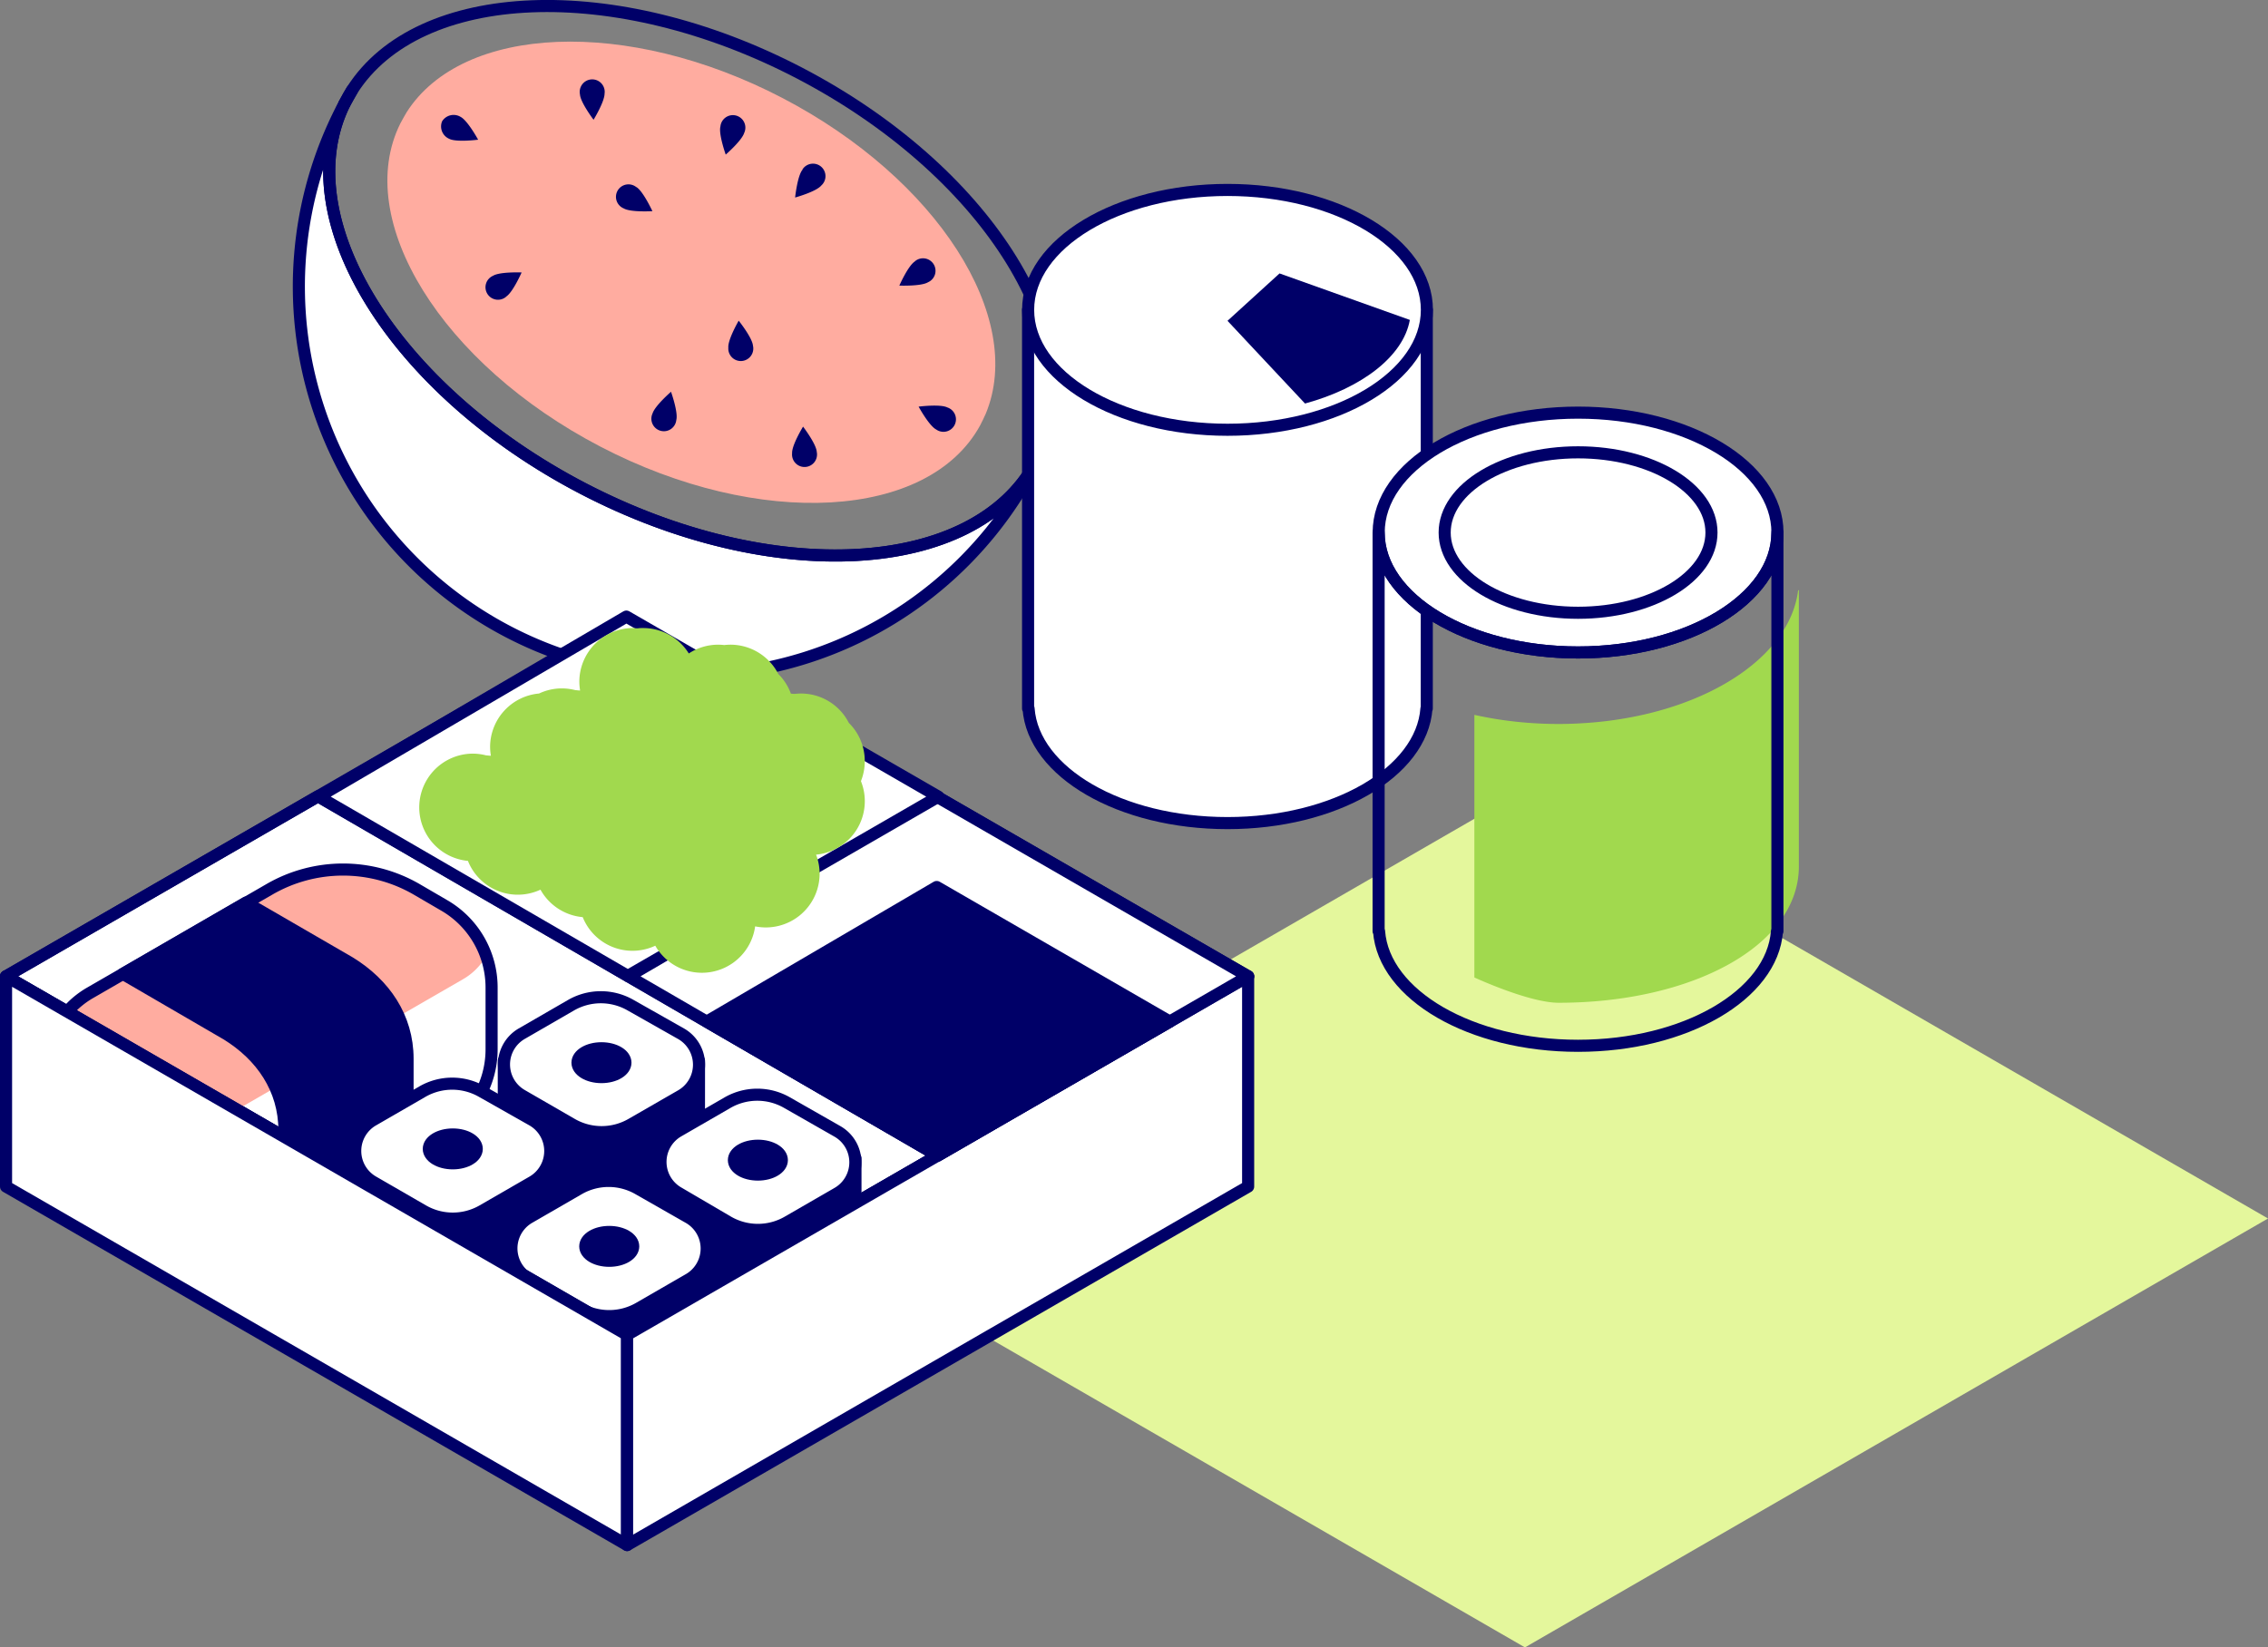 <svg xmlns="http://www.w3.org/2000/svg" viewBox="0 0 562.72 408.86"><rect x="0" y="0" width="562.72" height="408.86" fill="#808080" stroke="none"/><defs><style>.cls-1{fill:#e4f79c;}.cls-2{fill:#fff;}.cls-2,.cls-5,.cls-6{stroke:#000068;stroke-linecap:round;stroke-linejoin:round;stroke-width:3px;}.cls-3{fill:#ffaca0;}.cls-4,.cls-6{fill:#000068;}.cls-5{fill:none;}.cls-7{fill:#a1d94e;}</style></defs><title>bento</title><g id="Capa_2" data-name="Capa 2"><g id="Capa_1-2" data-name="Capa 1"><polygon class="cls-1" points="562.72 302.41 378.36 195.96 194 302.42 378.36 408.86 562.72 302.41"/><path class="cls-2" d="M144.67,121.25c-46.95-24.45-73.26-67-59.21-95.49l-.6,1.13a96.63,96.63,0,0,0,171.42,89.24l.57-1.15C241.58,142.82,191.63,145.69,144.67,121.25Z"/><path class="cls-2" d="M85.81,25.07l-.35.69c.62-1.14,1.25-2.27,1.9-3.38C86.8,23.25,86.29,24.14,85.81,25.07Z"/><path class="cls-3" d="M149,110.86c39.42,20.52,81.36,18.11,94.17-5.26.49-1,1-1.95,1.41-2.93,9.9-23.87-12.06-58.36-50.51-78.38s-79.3-18.22-93.18,3.57c-.55.93-1.08,1.88-1.59,2.84C87.48,54.6,109.56,90.34,149,110.86Z"/><path class="cls-2" d="M257.22,114.31c.48-.93.92-1.86,1.31-2.81-.53,1.16-1.09,2.33-1.68,3.48C257,114.76,257.1,114.53,257.22,114.31Z"/><path class="cls-4" d="M150,23.11c.1,2-2.73,6.61-2.73,6.61S144,25.4,143.9,23.43a3.1,3.1,0,1,1,6.12-.32Z"/><path class="cls-4" d="M114.27,29c1.76.9,4.36,5.67,4.36,5.67s-5.39.69-7.15-.21a3.34,3.34,0,0,1-1.79-4.35A3.36,3.36,0,0,1,114.27,29Z"/><path class="cls-4" d="M184.67,32.9c-.5,1.91-4.61,5.47-4.61,5.47s-1.82-5.12-1.31-7a3.1,3.1,0,1,1,5.92,1.56Z"/><path class="cls-4" d="M157.87,46.41c1.69,1,4,6,4,6s-5.43.32-7.12-.69a3.1,3.1,0,1,1,3.15-5.26Z"/><path class="cls-4" d="M227,64.88c-1.68,1.05-3.86,6-3.86,6s5.43.21,7.11-.83a3.1,3.1,0,1,0-3.25-5.2Z"/><path class="cls-4" d="M199.12,42.11c-1.28,1.51-1.84,6.91-1.84,6.91s5.24-1.44,6.51-3a3.1,3.1,0,1,0-4.67-4Z"/><path class="cls-4" d="M125.57,73.62c1.67-1.05,3.85-6,3.85-6s-5.43-.22-7.1.83a3.1,3.1,0,1,0,3.25,5.2Z"/><path class="cls-4" d="M196.53,112.49c-.1-2,2.72-6.61,2.72-6.61s3.3,4.32,3.4,6.29a3.1,3.1,0,1,1-6.12.32Z"/><path class="cls-4" d="M232.28,106.59c-1.76-.9-4.36-5.67-4.36-5.67s5.39-.69,7.15.21a3.1,3.1,0,1,1-2.79,5.46Z"/><path class="cls-4" d="M161.88,102.7c.5-1.91,4.61-5.47,4.61-5.47s1.82,5.12,1.31,7a3.1,3.1,0,1,1-5.92-1.56Z"/><path class="cls-4" d="M180.71,86.26c-.15-2,2.57-6.67,2.57-6.67s3.39,4.24,3.54,6.21a3.1,3.1,0,1,1-6.11.46Z"/><path class="cls-5" d="M144.67,121.25c47,24.44,96.91,21.57,112.18-6.27.59-1.15,1.15-2.32,1.68-3.48C270.32,83.06,244.16,42,198.36,18.13s-94.47-21.71-111,4.25c-.65,1.11-1.28,2.24-1.9,3.38C71.41,54.24,97.72,96.8,144.67,121.25Z"/><polygon class="cls-2" points="78.91 197.62 232.63 286.8 155.59 331.29 1.5 242.31 78.91 197.62"/><path class="cls-3" d="M109.73,224.67l-6.86-4a36.44,36.44,0,0,0-36.47,0L60.68,224l-.09-.05L30,241.7h0l-8.19,4.73A22.07,22.07,0,0,0,11.29,261a15.36,15.36,0,0,0,7.3,9.59L35.1,280.1a15.6,15.6,0,0,0,15.58,0l64.16-37.05a15.39,15.39,0,0,0,5.49-5.31A23.54,23.54,0,0,0,109.73,224.67Z"/><path class="cls-5" d="M66.86,220.71,22.31,246.43a22.07,22.07,0,0,0-11,19.12v16.28a23.56,23.56,0,0,0,11.78,20.4l13.33,7.7a23.56,23.56,0,0,0,23.59,0l50.2-29.07a23.59,23.59,0,0,0,11.76-20.33l0-15.38a23.55,23.55,0,0,0-11.78-20.46l-6.86-4A36.44,36.44,0,0,0,66.86,220.71Z"/><path class="cls-6" d="M101.12,286V262.76c0-10.25-5.69-18.56-14.41-23.89L61.05,224,30.5,241.7l25.66,14.92c8.73,5.33,14.41,13.65,14.41,23.89v23.26Z"/><path class="cls-6" d="M173.43,263.27H125v26.4h0a8.75,8.75,0,0,0,4.41,7.61l12.43,7.17a14.77,14.77,0,0,0,14.8,0L169,297.32a8.76,8.76,0,0,0,4.41-7.65h0Z"/><path class="cls-2" d="M129.44,256.55l12.27-7.09a14.81,14.81,0,0,1,14.73,0L169,256.57A8.84,8.84,0,0,1,169,271.9L156.67,279a14.82,14.82,0,0,1-14.8,0l-12.43-7.18A8.83,8.83,0,0,1,129.44,256.55Z"/><ellipse class="cls-6" cx="149.23" cy="263.74" rx="5.95" ry="3.58"/><path class="cls-6" d="M136.55,284.67H88.14v26.4h0a8.78,8.78,0,0,0,4.42,7.61L105,325.85a14.75,14.75,0,0,0,14.79,0l12.35-7.13a8.74,8.74,0,0,0,4.42-7.65h0Z"/><path class="cls-2" d="M92.56,278l12.27-7.09a14.81,14.81,0,0,1,14.73,0L132.09,278a8.84,8.84,0,0,1,0,15.33l-12.35,7.13a14.8,14.8,0,0,1-14.79,0l-12.43-7.18A8.83,8.83,0,0,1,92.56,278Z"/><ellipse class="cls-6" cx="112.34" cy="285.14" rx="5.95" ry="3.58"/><path class="cls-6" d="M212.25,287.46H163.84v26.39h0a8.76,8.76,0,0,0,4.42,7.61l12.43,7.18a14.8,14.8,0,0,0,14.79,0l12.35-7.13a8.75,8.75,0,0,0,4.42-7.66h0Z"/><path class="cls-2" d="M168.26,280.74l12.27-7.09a14.81,14.81,0,0,1,14.73,0l12.53,7.15a8.84,8.84,0,0,1,0,15.33l-12.35,7.13a14.8,14.8,0,0,1-14.79,0L168.26,296A8.83,8.83,0,0,1,168.26,280.74Z"/><ellipse class="cls-6" cx="188.04" cy="287.93" rx="5.95" ry="3.58"/><path class="cls-6" d="M175.36,308.86H127v26.4h0a8.72,8.72,0,0,0,4.41,7.6L143.8,350a14.82,14.82,0,0,0,14.8,0L171,342.91a8.76,8.76,0,0,0,4.41-7.65h0Z"/><path class="cls-2" d="M131.37,302.14l12.27-7.09a14.81,14.81,0,0,1,14.73,0l12.53,7.15a8.84,8.84,0,0,1,0,15.33l-12.35,7.13a14.82,14.82,0,0,1-14.8,0l-12.43-7.18A8.83,8.83,0,0,1,131.37,302.14Z"/><ellipse class="cls-6" cx="151.16" cy="309.33" rx="5.95" ry="3.58"/><polygon class="cls-5" points="1.5 242.31 155.59 153.34 309.68 242.31 155.59 331.29 1.5 242.31"/><polygon class="cls-2" points="1.5 242.31 1.5 294.49 155.59 383.46 155.59 331.29 1.5 242.31"/><polygon class="cls-2" points="309.68 294.49 309.68 242.31 155.59 331.29 155.59 383.46 309.68 294.49"/><polygon class="cls-2" points="232.27 197.62 155.95 242.31 232.63 286.8 309.68 242.31 232.27 197.62"/><polygon class="cls-2" points="155.41 153.03 79.08 197.72 155.77 242.21 232.81 197.72 155.41 153.03"/><path class="cls-7" d="M214.56,188.88a13.3,13.3,0,0,0-3.95-9.47,13.34,13.34,0,0,0-11.88-7.29,14.74,14.74,0,0,0-1.5.09q-.51,0-1-.06a13.39,13.39,0,0,0-3.12-4.88A13.35,13.35,0,0,0,181.21,160a15.11,15.11,0,0,0-1.51.09,14.93,14.93,0,0,0-1.51-.09,13.27,13.27,0,0,0-7.29,2.18,13.34,13.34,0,0,0-11.33-6.31c-.42,0-.83,0-1.24.06s-.82-.06-1.24-.06a13.35,13.35,0,0,0-13.35,13.34,13.88,13.88,0,0,0,.19,2.16c-.39,0-.78-.07-1.18-.09a13.65,13.65,0,0,0-3.34-.43,13.27,13.27,0,0,0-5.67,1.27,13.34,13.34,0,0,0-12.14,13.28,13.88,13.88,0,0,0,.19,2.16c-.39,0-.78-.07-1.18-.09a13.65,13.65,0,0,0-3.34-.43,13.34,13.34,0,0,0-1.17,26.62,13.31,13.31,0,0,0,18,7.14,13.35,13.35,0,0,0,10.48,6.82,13.3,13.3,0,0,0,18,7.09,13.33,13.33,0,0,0,24.78-4.8,13.35,13.35,0,0,0,16-13.08,13.24,13.24,0,0,0-.88-4.72,13.33,13.33,0,0,0,11.13-18.24A13.45,13.45,0,0,0,214.56,188.88Z"/><polygon class="cls-6" points="232.41 220.14 175.36 253.55 232.68 286.8 290.26 253.55 232.41 220.14"/><path class="cls-7" d="M446.14,146.48c-2.08,17.13-24.16,30.91-52.26,32.93-2.35.17-4.73.27-7.16.27s-4.81-.09-7.16-.26a94.19,94.19,0,0,1-13.75-2v65.17s13.55,6.28,20.91,6.28c32.92,0,59.6-14.06,59.6-33.86V146.48Z"/><path class="cls-2" d="M255.08,76.9v98.95h.12c1.16,15.82,22.78,28.43,49.36,28.43s48.2-12.61,49.36-28.43H354V76.9Z"/><ellipse class="cls-2" cx="304.56" cy="76.9" rx="49.47" ry="29.76"/><path class="cls-4" d="M349.8,79.4,317.47,67.86,304.56,79.62l19.23,20.53C337.86,96.31,348.18,88.46,349.8,79.4Z"/><ellipse class="cls-2" cx="391.54" cy="132.17" rx="49.47" ry="29.76"/><path class="cls-5" d="M441,132.17c0,16.43-22.15,29.76-49.47,29.76s-49.48-13.33-49.48-29.76h0v98.94h.11c1.17,15.82,22.79,28.44,49.37,28.44s48.19-12.62,49.36-28.44H441V132.17Z"/><ellipse class="cls-2" cx="391.54" cy="132.17" rx="33.1" ry="19.91"/></g></g></svg>